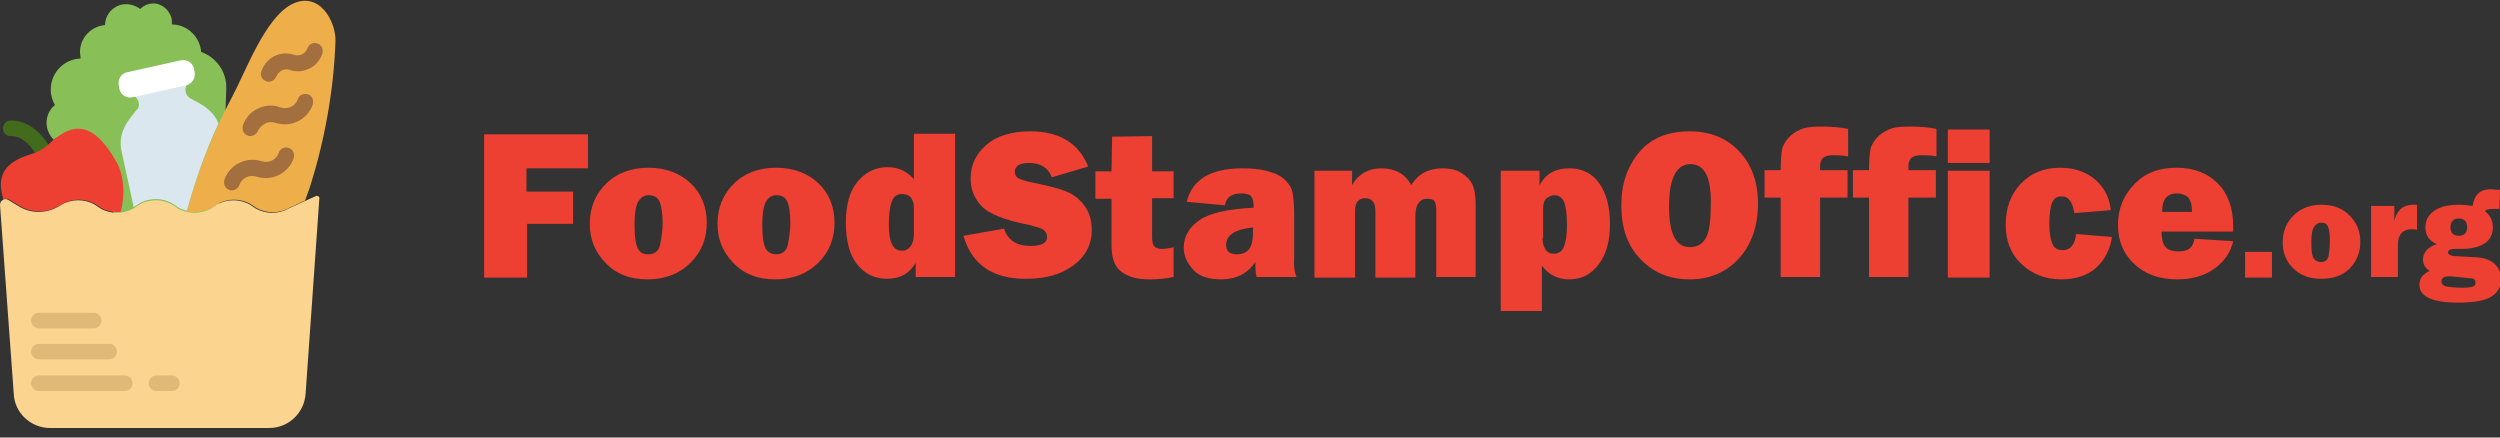 <?xml version="1.0" encoding="utf-8"?>
<!-- Generator: Adobe Illustrator 19.0.0, SVG Export Plug-In . SVG Version: 6.00 Build 0)  -->
<svg version="1.1" id="Layer_1" xmlns="http://www.w3.org/2000/svg" xmlns:xlink="http://www.w3.org/1999/xlink" x="0px" y="0px"
	 viewBox="0 0 418.8 73.3" style="enable-background:new 0 0 418.8 73.3;" xml:space="preserve">
<rect x="0" y="0" width="418.8" height="73.3" fill="#333333" stroke="none"/>
<style type="text/css">
	.st0{fill:#436B1C;}
	.st1{clip-path:url(#XMLID_165_);fill:#88C057;}
	.st2{clip-path:url(#XMLID_165_);fill:#EEAF4B;}
	.st3{clip-path:url(#XMLID_165_);fill:#ED3F32;}
	.st4{fill:#A46F3E;}
	.st5{fill:#DAE7EF;}
	.st6{clip-path:url(#XMLID_166_);fill:#FFFFFF;}
	.st7{clip-path:url(#XMLID_166_);fill:#FBD490;}
	.st8{fill:#E0B877;}
	.st9{fill:#ED3F32;}
</style>
<g id="XMLID_31_">
	<g id="XMLID_32_">
		<path id="XMLID_76_" class="st0" d="M6.9,26.1c-0.4,0-0.9-0.2-1.1-0.6c-0.8-1.3-2.3-2.8-4-2.7c-0.7,0-1.3-0.5-1.3-1.3
			c0-0.7,0.5-1.3,1.3-1.3c2.7-0.1,5.1,2,6.3,4c0.4,0.6,0.2,1.4-0.4,1.8C7.4,26.1,7.2,26.1,6.9,26.1L6.9,26.1z M6.9,26.1"/>
		<g id="XMLID_65_">
			<defs>
				<rect id="XMLID_22_" width="56.9" height="73.3"/>
			</defs>
			<clipPath id="XMLID_165_">
				<use xlink:href="#XMLID_22_"  style="overflow:visible;"/>
			</clipPath>
			<path id="XMLID_73_" class="st1" d="M33.7,8.7c-0.2-2.5-2.3-4.6-4.9-4.6c0,0,0,0,0,0c0-0.4,0-0.8-0.1-1.2
				c-0.4-1.2-1.4-2.1-2.6-2.3c-1-0.1-1.9,0.2-2.6,0.9C22.8,1,22,0.7,21.1,0.7c-1.9,0-3.5,1.6-3.5,3.5c0,0,0,0,0,0
				c-2.3,0.2-4.2,2.1-4.2,4.5c0,0.4,0.1,0.7,0.1,1.1c-2.8,0.1-5,2.4-5,5.2c0,1,0.3,1.9,0.7,2.6c-0.9,0.7-1.4,1.8-1.4,3
				c0,1.1,0.5,2.1,1.2,2.8c3.2-2.6,6.5,6,10.4,12.9c1.3,2.3,15.3-0.1,16.4,1.3c1.3-1.1,2.1-21,2.1-22.8C38,12,36.2,9.6,33.7,8.7
				L33.7,8.7z M33.7,8.7"/>
			<path id="XMLID_70_" class="st2" d="M35.5,34.8l0.9-0.6c1.7-1,3.9-1,5.6,0l0.9,0.6c1.7,1,3.9,1,5.6,0l2.6-1.2
				c0.4-1.1,0.7-1.9,0.8-2.2c2.5-7.9,4-16.2,4.3-24.5c0.1-3.3-2.7-8.5-7.3-6.2c-4.5,2.3-7.7,11.2-10,15.5c-3.2,6-5.8,12.6-7.6,19.2
				C32.7,35.7,34.2,35.5,35.5,34.8L35.5,34.8z M35.5,34.8"/>
			<path id="XMLID_67_" class="st3" d="M1.5,33.4l1.8,1.1c2,1.2,4.5,1.2,6.6,0l0.5-0.3c1.7-1,3.9-1,5.6,0l0.9,0.6
				c1,0.6,2.2,0.8,3.3,0.7c0.8-2.7,0.6-6.1-0.7-8.4c-4.4-7.7-8-6.1-11.5-2.8c-0.7,0.6-1.5,1.1-2.4,1.4c-3.8,1.1-6.6,2.9-5,7.8
				C0.8,33.3,1.1,33.2,1.5,33.4L1.5,33.4z M1.5,33.4"/>
		</g>
		<path id="XMLID_62_" class="st4" d="M38.8,31.9c-0.1,0-0.3,0-0.4-0.1c-0.7-0.2-1-1-0.8-1.7c0.9-2.6,3.7-3.9,6.2-3.1
			c1.2,0.4,2.5-0.2,2.9-1.4c0.2-0.7,1-1.1,1.7-0.8c0.7,0.2,1,1,0.8,1.7c-0.9,2.6-3.7,3.9-6.2,3.1c-1.2-0.4-2.5,0.2-2.9,1.4
			C39.9,31.6,39.3,31.9,38.8,31.9L38.8,31.9z M38.8,31.9"/>
		<path id="XMLID_59_" class="st4" d="M41.9,22.8c-0.1,0-0.3,0-0.4-0.1c-0.7-0.2-1-1-0.8-1.7c0.4-1.2,1.3-2.3,2.5-2.8
			c1.2-0.6,2.5-0.7,3.8-0.2c1.2,0.4,2.5-0.2,2.9-1.4c0.2-0.7,1-1,1.7-0.8c0.7,0.2,1,1,0.8,1.7c-0.9,2.6-3.7,3.9-6.2,3.1
			c-0.6-0.2-1.2-0.2-1.8,0.1c-0.5,0.3-1,0.7-1.2,1.3C42.9,22.5,42.4,22.8,41.9,22.8L41.9,22.8z M41.9,22.8"/>
		<path id="XMLID_56_" class="st4" d="M45,13.7c-0.1,0-0.3,0-0.4-0.1c-0.7-0.2-1.1-1-0.8-1.7c0.8-2.3,3.2-3.5,5.5-2.7
			c0.4,0.1,0.9,0.1,1.3-0.1c0.4-0.2,0.7-0.5,0.9-1c0.2-0.7,1-1.1,1.7-0.8c0.7,0.2,1,1,0.8,1.7c-0.4,1.1-1.1,2-2.2,2.5
			c-1,0.5-2.2,0.6-3.3,0.2c-0.9-0.3-1.8,0.2-2.2,1.1C46,13.4,45.5,13.7,45,13.7L45,13.7z M45,13.7"/>
		<path id="XMLID_53_" class="st5" d="M22.8,18.5c-1.2,1.6-3.2,3.6-2.4,7l2,9.2l0.9-0.6c1.7-1,3.9-1,5.6,0l0.9,0.6
			c0.8,0.5,1.5,0.6,1.5,0.6c1.4-5,3.1-9.9,5.3-14.6c-1-2.5-3.2-3.4-4.7-4.2c0,0,0,0,0,0c-1-0.6-1.1-1.9-0.3-2.8
			c0.3-0.3,0.4-0.8,0.3-1.3l-0.2-0.7c-0.2-0.8-1-1.3-1.8-1.1L22,12.3c-0.8,0.2-1.3,1-1.1,1.8l0.2,0.7c0.1,0.5,0.4,0.8,0.9,1
			c1,0.4,1.6,1.5,1.1,2.4C22.9,18.4,22.9,18.4,22.8,18.5L22.8,18.5z M22.8,18.5"/>
		<g id="XMLID_45_">
			<defs>
				<rect id="XMLID_9_" width="56.9" height="73.3"/>
			</defs>
			<clipPath id="XMLID_166_">
				<use xlink:href="#XMLID_9_"  style="overflow:visible;"/>
			</clipPath>
			<path id="XMLID_50_" class="st6" d="M31.2,14.3l-9,2c-1,0.2-2-0.4-2.2-1.4l-0.1-0.6c-0.2-1,0.4-2,1.4-2.2l9-2
				c1-0.2,2,0.4,2.2,1.4l0.1,0.6C32.8,13.1,32.1,14.1,31.2,14.3L31.2,14.3z M31.2,14.3"/>
			<path id="XMLID_47_" class="st7" d="M53.5,33.2l-2.3,32.7c-0.2,3.3-2.9,5.8-6.1,5.8H8.4c-3.3,0-6-2.6-6.1-5.8L0,34.3
				c0-0.7,0.8-1.2,1.4-0.8l1.8,1.1c2,1.2,4.5,1.2,6.6,0l0.5-0.3c1.7-1,3.9-1,5.6,0l0.9,0.6c1.7,1,3.9,1,5.6,0l0.9-0.6
				c1.7-1,3.9-1,5.6,0l0.9,0.6c1.7,1,3.9,1,5.6,0l0.9-0.6c1.7-1,3.9-1,5.6,0l0.9,0.6c1.7,1,3.9,1,5.6,0l4.4-2
				C53.2,32.7,53.5,32.9,53.5,33.2L53.5,33.2z M53.5,33.2"/>
		</g>
		<path id="XMLID_42_" class="st8" d="M15.7,55H6.5c-0.7,0-1.3-0.6-1.3-1.3c0-0.7,0.6-1.3,1.3-1.3h9.2c0.7,0,1.3,0.6,1.3,1.3
			C17,54.4,16.4,55,15.7,55L15.7,55z M15.7,55"/>
		<path id="XMLID_39_" class="st8" d="M18.3,60.2H6.5c-0.7,0-1.3-0.6-1.3-1.3c0-0.7,0.6-1.3,1.3-1.3h11.8c0.7,0,1.3,0.6,1.3,1.3
			C19.6,59.6,19,60.2,18.3,60.2L18.3,60.2z M18.3,60.2"/>
		<path id="XMLID_36_" class="st8" d="M20.9,65.5H6.5c-0.7,0-1.3-0.6-1.3-1.3c0-0.7,0.6-1.3,1.3-1.3h14.4c0.7,0,1.3,0.6,1.3,1.3
			C22.2,64.9,21.6,65.5,20.9,65.5L20.9,65.5z M20.9,65.5"/>
		<path id="XMLID_33_" class="st8" d="M28.8,65.5h-2.6c-0.7,0-1.3-0.6-1.3-1.3c0-0.7,0.6-1.3,1.3-1.3h2.6c0.7,0,1.3,0.6,1.3,1.3
			C30.1,64.9,29.5,65.5,28.8,65.5L28.8,65.5z M28.8,65.5"/>
	</g>
	<g id="XMLID_34_">
		<path id="XMLID_35_" class="st9" d="M96.1,37.5h-7.8v9h-7.2v-24h17.4v5.7H88.2v3.9h7.8V37.5z"/>
		<path id="XMLID_38_" class="st9" d="M108.5,46.8c-3,0-5.3-0.9-7.1-2.8s-2.6-4-2.6-6.5c0-2.7,0.9-4.9,2.7-6.7s4.2-2.7,7.1-2.7
			c2.9,0,5.3,0.9,7.1,2.6s2.7,4,2.7,6.6c0,2.7-0.9,4.9-2.7,6.7S111.5,46.8,108.5,46.8z M108.6,42.6c1.1,0,1.8-0.6,2-1.7
			s0.4-2.3,0.4-3.5c0-1.7-0.2-2.9-0.5-3.6s-0.9-1.1-1.8-1.1c-0.8,0-1.4,0.4-1.8,1.1s-0.6,2-0.6,3.8c0,2.1,0.2,3.4,0.6,4.1
			S107.8,42.6,108.6,42.6z"/>
		<path id="XMLID_43_" class="st9" d="M129.9,46.8c-3,0-5.3-0.9-7.1-2.8s-2.6-4-2.6-6.5c0-2.7,0.9-4.9,2.7-6.7s4.2-2.7,7.1-2.7
			c2.9,0,5.3,0.9,7.1,2.6s2.7,4,2.7,6.6c0,2.7-0.9,4.9-2.7,6.7S132.9,46.8,129.9,46.8z M130,42.6c1.1,0,1.8-0.6,2-1.7
			s0.4-2.3,0.4-3.5c0-1.7-0.2-2.9-0.5-3.6s-0.9-1.1-1.8-1.1c-0.8,0-1.4,0.4-1.8,1.1c-0.4,0.8-0.6,2-0.6,3.8c0,2.1,0.2,3.4,0.6,4.1
			C128.6,42.2,129.2,42.6,130,42.6z"/>
		<path id="XMLID_48_" class="st9" d="M160,46.4h-6.6v-2.4c-1,1.8-2.6,2.7-4.8,2.7c-2.1,0-3.7-0.8-5-2.4s-1.9-4-1.9-7
			c0-2.9,0.6-5.2,1.9-6.8s3-2.5,5.1-2.5c1.8,0,3.2,0.7,4.4,2v-7.6h6.9V46.4z M153.1,34.9c0-1.6-0.7-2.4-2-2.4
			c-0.9,0-1.5,0.5-1.8,1.5s-0.4,2.3-0.4,3.7c0,2.9,0.7,4.3,2.2,4.3c0.6,0,1-0.2,1.4-0.7s0.6-1.2,0.6-2.1V34.9z"/>
		<path id="XMLID_52_" class="st9" d="M161.4,39.5l6.8-1.2c0.6,1.9,2.1,2.9,4.4,2.9c1.9,0,2.8-0.5,2.8-1.5c0-0.5-0.2-0.9-0.6-1.2
			s-1.2-0.5-2.3-0.8c-4.2-0.8-6.9-1.9-8.1-3.2c-1.2-1.3-1.8-2.8-1.8-4.6c0-2.3,0.9-4.1,2.6-5.6c1.7-1.5,4.2-2.3,7.4-2.3
			c4.9,0,8.1,2,9.7,5.9l-6.1,1.8c-0.6-1.6-1.9-2.4-3.8-2.4c-1.6,0-2.4,0.5-2.4,1.5c0,0.4,0.2,0.8,0.5,1s1.1,0.5,2.1,0.7
			c2.9,0.6,4.9,1.1,6.1,1.6c1.2,0.5,2.2,1.3,3,2.4c0.8,1.1,1.2,2.5,1.2,4c0,2.4-1,4.4-3,5.9s-4.6,2.3-7.8,2.3
			C166.4,46.8,162.8,44.4,161.4,39.5z"/>
		<path id="XMLID_55_" class="st9" d="M196.6,28.6v4.6H193v6.6c0,0.9,0.2,1.4,0.5,1.6s0.7,0.3,1.1,0.3c0.6,0,1.2-0.1,2-0.3v5
			c-1.4,0.3-2.7,0.4-4.1,0.4c-2.2,0-3.7-0.5-4.8-1.4s-1.5-2.4-1.5-4.4l0-2.1v-5.6h-2.7v-4.6h2.7l0.1-5.8l6.7-0.1v5.9H196.6z"/>
		<path id="XMLID_58_" class="st9" d="M217.2,46.4h-6.7c-0.2-0.8-0.2-1.6-0.2-2.5c-1.3,1.9-3.2,2.9-5.7,2.9c-2.1,0-3.7-0.5-4.7-1.6
			s-1.6-2.3-1.6-3.7c0-1.9,0.9-3.4,2.6-4.6s4.8-1.9,9.1-2.1v-0.4c0-0.8-0.2-1.3-0.5-1.6s-0.9-0.4-1.6-0.4c-1.6,0-2.5,0.7-2.7,2
			l-6.4-0.6c0.9-3.7,4-5.6,9.3-5.6c1.4,0,2.8,0.1,4,0.4s2.2,0.7,2.9,1.3s1.2,1.3,1.4,1.9s0.4,2,0.4,3.9V43
			C216.7,44.3,216.8,45.5,217.2,46.4z M209.9,38.1c-3,0.3-4.5,1.3-4.5,2.9c0,1.1,0.6,1.6,1.8,1.6c0.8,0,1.4-0.2,1.9-0.7
			s0.8-1.4,0.8-3V38.1z"/>
		<path id="XMLID_63_" class="st9" d="M247.4,46.4h-6.8V35.3c0-0.8-0.1-1.3-0.3-1.6s-0.6-0.4-1.2-0.4c-1.3,0-2,1-2,2.9v10.3h-6.7
			V35.3c0-1.4-0.6-2.1-1.7-2.1c-1.1,0-1.7,0.7-1.7,2.1v11.2h-6.8V28.6h6.3V31c1.1-1.9,2.8-2.8,4.9-2.8c2.3,0,4,0.9,5,2.8
			c1.2-1.9,2.9-2.8,5.3-2.8c1.1,0,2.2,0.2,3,0.7s1.5,1.1,1.9,1.9s0.6,1.9,0.6,3.5V46.4z"/>
		<path id="XMLID_66_" class="st9" d="M258.4,52.1h-7V28.6h6.5v2.5c0.9-1.9,2.6-2.9,5-2.9c2.1,0,3.8,0.8,5,2.5s1.8,3.9,1.8,6.8
			s-0.6,5.1-1.9,6.8s-2.9,2.5-4.9,2.5c-2,0-3.5-0.8-4.6-2.3V52.1z M258.4,39.9c0,0.8,0.2,1.4,0.5,1.9s0.8,0.7,1.4,0.7
			c0.8,0,1.4-0.4,1.7-1.2s0.5-2,0.5-3.6c0-1.9-0.2-3.2-0.5-3.9s-0.9-1.1-1.6-1.1c-0.4,0-0.9,0.2-1.3,0.5s-0.6,0.9-0.6,1.7V39.9z"/>
		<path id="XMLID_71_" class="st9" d="M283.1,46.8c-3.4,0-6.1-1.1-8.3-3.4s-3.2-5.2-3.2-9c0-3.6,1-6.5,3-8.9s4.9-3.5,8.5-3.5
			c3.3,0,6.1,1.1,8.2,3.3s3.2,5.1,3.2,8.8c0,3.8-1.1,6.9-3.2,9.2S286.4,46.8,283.1,46.8z M283.1,41.4c1.2,0,2.1-0.5,2.7-1.6
			s0.8-3.1,0.8-6c0-4.2-1.1-6.3-3.4-6.3c-2.4,0-3.6,2.4-3.6,7.1C279.6,39.1,280.7,41.4,283.1,41.4z"/>
		<path id="XMLID_75_" class="st9" d="M304.9,33.1v13.3h-6.6V33.1h-2.7v-4.6h2.7c0-1.5,0.1-2.6,0.2-3.3s0.5-1.4,1-2s1.2-1.1,2.1-1.5
			s2-0.5,3.5-0.5c1.6,0,3.1,0.1,4.5,0.4v4.6c-1.1-0.2-1.9-0.2-2.5-0.2s-1.1,0.1-1.5,0.3s-0.7,0.8-0.7,1.6v0.6h4.6v4.6H304.9z"/>
		<path id="XMLID_78_" class="st9" d="M319.7,33.1v13.3h-6.6V33.1h-2.7v-4.6h2.7c0-1.5,0.1-2.6,0.2-3.3s0.5-1.4,1-2s1.2-1.1,2.1-1.5
			s2-0.5,3.5-0.5c1.6,0,3.1,0.1,4.5,0.4v4.6c-1.1-0.2-1.9-0.2-2.5-0.2s-1.1,0.1-1.5,0.3s-0.7,0.8-0.7,1.6v0.6h4.6v4.6H319.7z"/>
		<path id="XMLID_80_" class="st9" d="M333.3,21.7v5.6h-7v-5.6H333.3z M333.3,28.6v17.9h-7V28.6H333.3z"/>
		<path id="XMLID_83_" class="st9" d="M347.8,39.2l6,0.5c-0.3,2.1-1.2,3.8-2.6,5.1s-3.4,2-5.9,2c-2.7,0-4.9-0.9-6.7-2.6
			s-2.6-3.9-2.6-6.6c0-2.7,0.8-5,2.5-6.8s3.9-2.7,6.6-2.7c2.4,0,4.4,0.7,5.9,2s2.4,3,2.6,5.1l-6.1,0.5c-0.3-1.9-1-2.8-2.1-2.8
			c-0.8,0-1.3,0.3-1.6,1s-0.5,1.9-0.5,3.6c0,1.5,0.2,2.5,0.5,3.3s0.9,1.1,1.8,1.1C346.8,41.9,347.6,41,347.8,39.2z"/>
		<path id="XMLID_85_" class="st9" d="M367.6,40l6.5,0.4c-0.4,1.8-1.4,3.3-3,4.5s-3.7,1.9-6.4,1.9c-3,0-5.4-0.9-7.2-2.6
			s-2.7-3.9-2.7-6.5c0-2.7,0.9-4.9,2.7-6.8s4.1-2.8,7.1-2.8c2.9,0,5.2,0.9,6.9,2.6s2.6,4.1,2.6,7.1c0,0.2,0,0.6,0,1h-12
			c0,1.1,0.2,2,0.6,2.5s1.1,0.8,2.1,0.8C366.5,42.2,367.4,41.5,367.6,40z M367.2,35.4c0-1.2-0.3-2-0.7-2.4c-0.5-0.4-1.1-0.6-1.8-0.6
			c-1.7,0-2.5,1-2.5,3.1H367.2z"/>
		<path id="XMLID_88_" class="st9" d="M380.6,42.2v4.3h-4.5v-4.3H380.6z"/>
		<path id="XMLID_90_" class="st9" d="M388.8,46.7c-2,0-3.5-0.6-4.7-1.8s-1.7-2.7-1.7-4.3c0-1.8,0.6-3.3,1.8-4.5s2.8-1.8,4.7-1.8
			c2,0,3.5,0.6,4.7,1.8s1.8,2.6,1.8,4.4c0,1.8-0.6,3.3-1.8,4.5S390.8,46.7,388.8,46.7z M388.8,43.9c0.7,0,1.2-0.4,1.3-1.1
			s0.2-1.5,0.2-2.4c0-1.1-0.1-1.9-0.3-2.4s-0.6-0.7-1.2-0.7c-0.5,0-0.9,0.3-1.2,0.8s-0.4,1.3-0.4,2.5c0,1.4,0.1,2.3,0.4,2.7
			S388.3,43.9,388.8,43.9z"/>
		<path id="XMLID_93_" class="st9" d="M401.7,46.4h-4.5V34.5h3.9V37c0.4-1.8,1.5-2.7,3.1-2.7c0.2,0,0.4,0,0.7,0v4.2
			c-0.3-0.1-0.6-0.1-0.9-0.1c-1.5,0-2.3,0.9-2.3,2.6V46.4z"/>
		<path id="XMLID_95_" class="st9" d="M418.8,31.8l-0.1,3.2l-0.2,0c-0.4,0-0.7,0-0.9,0c-0.7,0-1.2,0.1-1.3,0.4
			c0.9,0.7,1.3,1.6,1.3,2.7c0,1.2-0.5,2.1-1.4,2.7s-2.3,0.9-3.9,0.9c0,0-0.2,0-0.6,0c-0.3,0-0.5,0-0.5,0c-0.8,0-1.1,0.2-1.1,0.6
			c0,0.3,0.3,0.5,1,0.6l3.8,0.2c1.4,0.1,2.4,0.5,3.1,1.2s1,1.6,1,2.5c0,1.1-0.5,2.1-1.5,2.8s-2.9,1.1-5.7,1.1c-4.3,0-6.5-1-6.5-3
			c0-1.1,0.6-1.8,1.7-2.3c-0.7-0.5-1.1-1.1-1.1-1.9c0-1.2,0.8-2.1,2.3-2.6c-1.3-0.6-1.9-1.5-1.9-2.8c0-1.2,0.5-2.1,1.5-2.8
			s2.4-1,4.2-1c0.8,0,1.6,0.1,2.2,0.2c0.3-1.9,1.3-2.8,3-2.8C417.5,31.7,418.1,31.8,418.8,31.8z M410.7,46.3c-0.2,0-0.3,0-0.5,0
			c-0.8,0-1.2,0.3-1.2,0.8c0,0.5,0.3,0.8,0.9,0.9s1.4,0.2,2.5,0.2c1,0,1.6-0.1,1.9-0.2s0.4-0.4,0.4-0.7c0-0.2-0.1-0.4-0.2-0.5
			s-0.4-0.2-0.9-0.2L410.7,46.3z M411.9,39.5c0.9,0,1.4-0.5,1.4-1.4c0-1-0.5-1.5-1.4-1.5c-0.9,0-1.4,0.5-1.4,1.5
			C410.5,39,411,39.5,411.9,39.5z"/>
	</g>
</g>
</svg>
